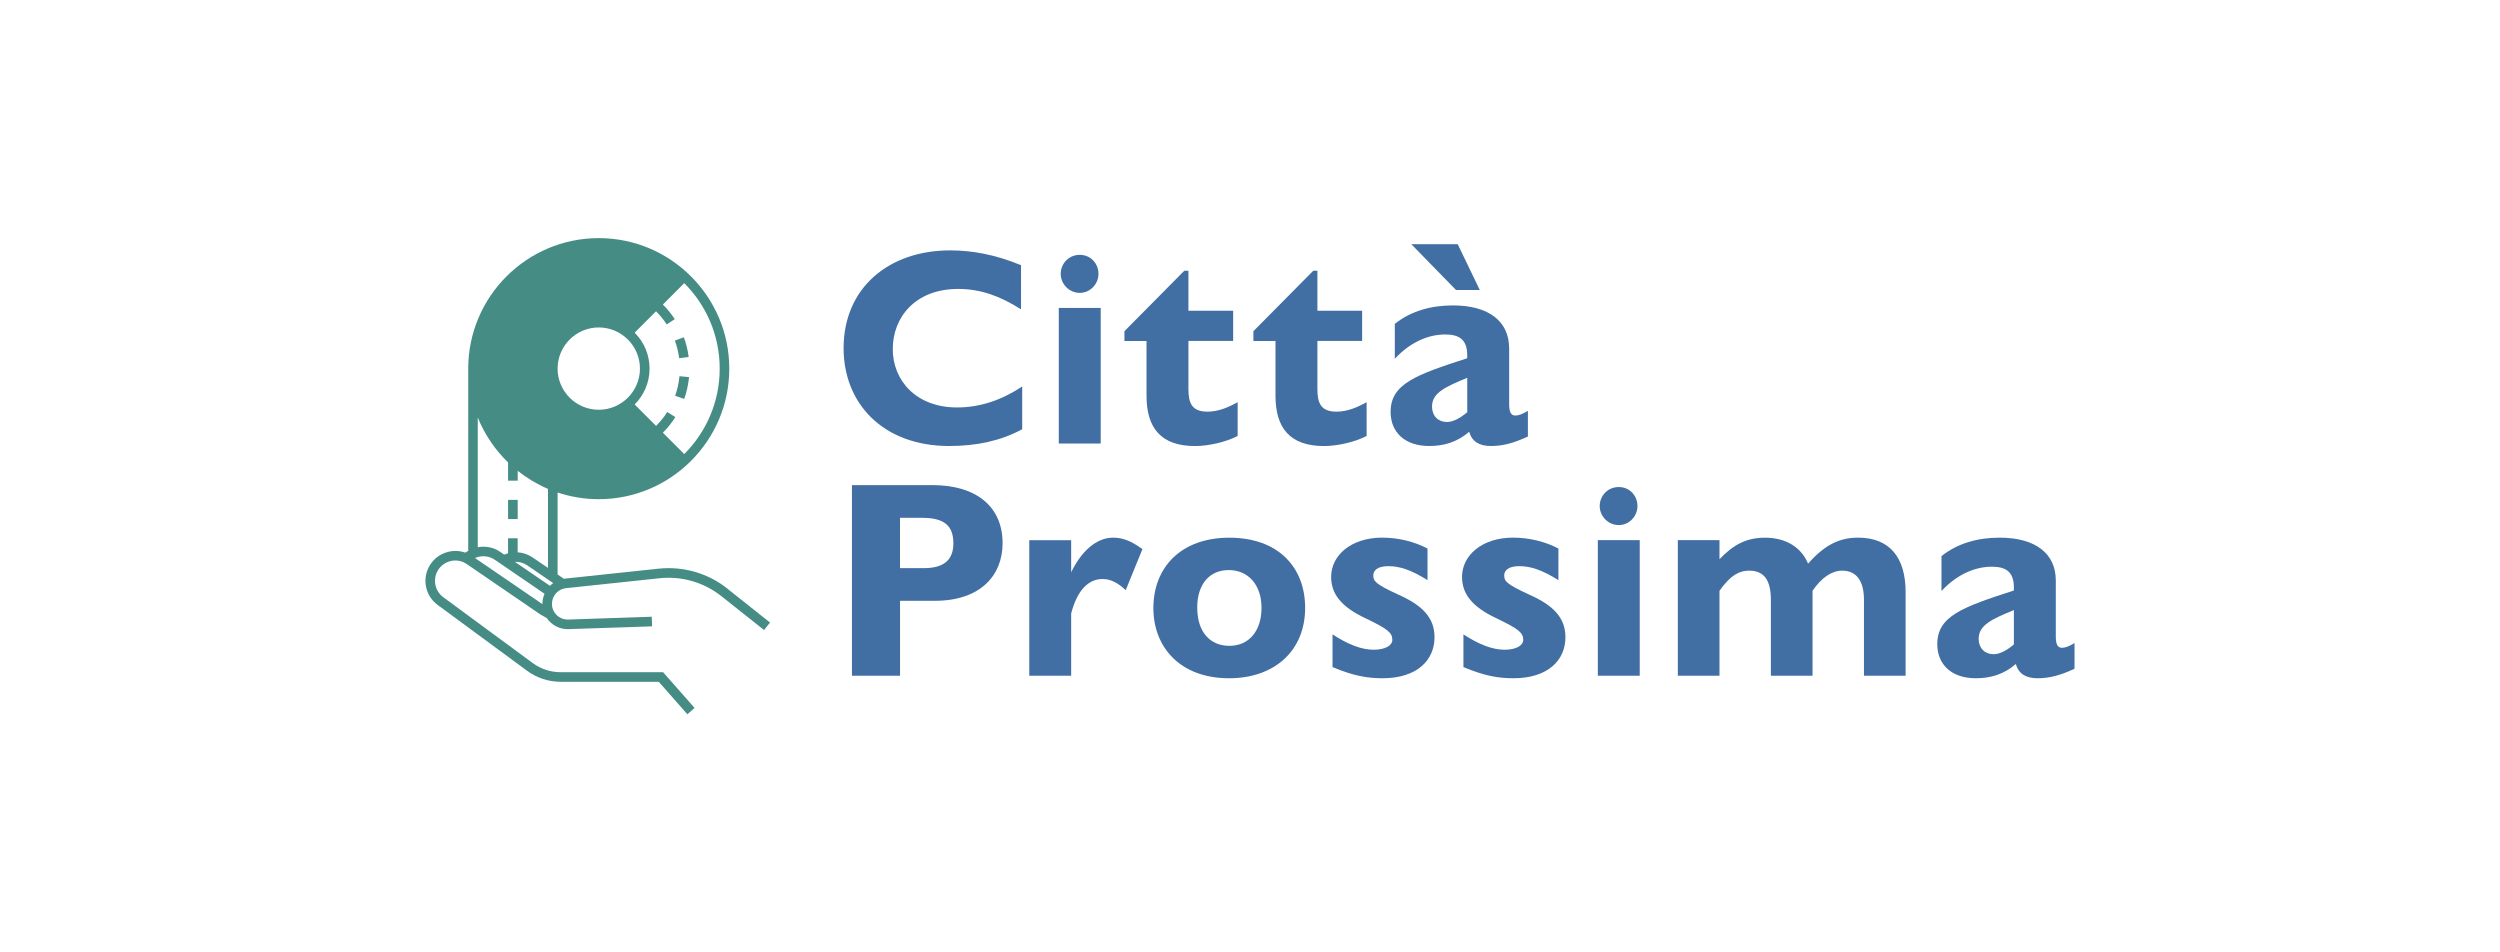 <?xml version="1.0" encoding="UTF-8"?>
<svg id="Livello_1" xmlns="http://www.w3.org/2000/svg" viewBox="0 0 595.28 226.77">
  <defs>
    <style>
      .cls-1 {
        fill: #426fa3;
      }

      .cls-2 {
        fill: #458c84;
      }
    </style>
  </defs>
  <path class="cls-2" d="M173.27,140.2c-4.68-3.72-10.53-5.41-16.48-4.79l-22.23,2.36c-.09,0-.18.03-.28.05l-1.51-1.03v-19.52c3.08,1.03,6.38,1.59,9.8,1.59,17.14,0,31.08-13.94,31.08-31.08s-13.94-31.08-31.08-31.08-31.08,13.94-31.08,31.08v43.38c-.23.14-.47.27-.69.43-3.03-1.07-6.49.05-8.3,2.77-2.11,3.17-1.36,7.43,1.71,9.68l21.28,15.67c2.34,1.72,5.12,2.63,8.02,2.63h23.35l6.81,7.74,1.72-1.51-7.5-8.51h-24.39c-2.42,0-4.72-.76-6.67-2.19l-21.28-15.67c-2.08-1.53-2.59-4.42-1.16-6.58,1.32-1.99,3.95-2.72,6.1-1.69.23.11.45.24.65.38l5.26,3.6,9.52,6.51,1.06.73,1.71,1.17,1.51.86c1.12,1.63,2.98,2.63,4.96,2.63h0l20.11-.67-.08-2.29-19.89.67h-.14c-1.3,0-2.53-.69-3.2-1.81h0c-.26-.43-.43-.91-.5-1.42h0s-.01-.11-.01-.11c-.01-.13-.02-.25-.02-.38,0-.76.22-1.5.65-2.14h0c.52-.76,1.3-1.31,2.19-1.52h0c.16-.04.33-.07.5-.09l22.23-2.36c5.35-.57,10.61.96,14.82,4.3l10.11,8.03,1.42-1.79-10.11-8.03ZM156.22,74.13c.95.95,1.8,1.99,2.53,3.12l1.92-1.25c-.82-1.26-1.77-2.43-2.83-3.49l5.09-5.09c5.21,5.21,8.44,12.41,8.44,20.35s-3.23,15.14-8.44,20.35l-5.09-5.09c1.12-1.12,2.13-2.37,2.97-3.71l-1.93-1.22c-.76,1.2-1.65,2.31-2.66,3.31l-5.1-5.1c2.19-2.19,3.55-5.21,3.55-8.55s-1.36-6.36-3.55-8.55l5.1-5.1ZM142.57,77.97c5.41,0,9.81,4.4,9.81,9.8s-4.4,9.8-9.81,9.8-9.8-4.4-9.8-9.8,4.4-9.8,9.8-9.8ZM113.77,99.44c1.65,4.05,4.12,7.68,7.21,10.67v4.34h2.29v-2.34c2.19,1.74,4.61,3.19,7.21,4.3v18.82l-3.65-2.49c-1.08-.74-2.31-1.15-3.57-1.23v-3.34h-2.29v3.58c-.31.08-.61.19-.91.31l-.97-.66c-1.59-1.09-3.52-1.44-5.33-1.1v-30.85ZM129.16,143.85l-.87-.59-1.06-.73-9.52-6.51-4.61-3.15c1.5-.67,3.3-.55,4.71.41l1.5,1.02,10.35,7.08c-.33.77-.51,1.59-.51,2.44h0s0,.02,0,.02ZM130.11,144.48h0s.24-.03.24-.03l-.24.03ZM130.95,139.49l-8.34-5.7c1.03-.05,2.06.23,2.94.83l6.17,4.22c-.27.19-.53.41-.77.65ZM123.27,123.6h-2.29v-4.57h2.29v4.57ZM161.79,89.58l2.28.21c-.02.17-.03.35-.06.52-.19,1.6-.56,3.17-1.09,4.68l-2.16-.76c.48-1.35.81-2.76.98-4.2.02-.16.03-.31.05-.46ZM161.72,85.28c-.19-1.43-.53-2.83-1.03-4.18l2.14-.79c.56,1.51.95,3.08,1.15,4.68l-2.27.3Z"/>
  <g>
    <path class="cls-1" d="M243.12,63.14v10.52c-5.12-3.26-9.78-4.86-14.97-4.86-10.25,0-15.57,6.79-15.57,14.31s5.59,13.91,15.31,13.91c5.46,0,10.58-1.73,15.51-4.99v10.18c-5.06,2.73-10.78,3.99-17.37,3.99-15.84,0-25.16-10.18-25.16-23.29,0-14.38,10.78-23.29,25.36-23.29,5.26,0,10.78,1,16.9,3.53Z"/>
    <path class="cls-1" d="M262.09,73.33v32.28h-9.98v-32.28h9.98ZM261.56,65.21c0,2.46-2,4.53-4.46,4.53s-4.53-2.06-4.53-4.53,1.93-4.53,4.53-4.53,4.46,2.06,4.46,4.53Z"/>
    <path class="cls-1" d="M281.98,64.47h1v9.52h10.65v7.19h-10.65v11.45c0,3.33.8,5.39,4.53,5.39,2.6,0,4.93-1,7.19-2.26v8.05c-2.8,1.46-6.99,2.4-10.12,2.4-8.12,0-11.58-4.26-11.58-11.98v-13.04h-5.26v-2.33l14.24-14.38Z"/>
    <path class="cls-1" d="M312.69,64.47h1v9.52h10.65v7.19h-10.65v11.45c0,3.33.8,5.39,4.53,5.39,2.6,0,4.93-1,7.19-2.26v8.05c-2.8,1.46-6.99,2.4-10.12,2.4-8.12,0-11.58-4.26-11.58-11.98v-13.04h-5.26v-2.33l14.24-14.38Z"/>
    <path class="cls-1" d="M359.35,82.91v13.31c0,1.53.27,2.73,1.46,2.73.8,0,1.66-.33,3-1.13v6.12c-3.46,1.6-5.99,2.26-8.79,2.26s-4.53-1.06-5.19-3.39c-2.86,2.46-5.99,3.39-9.52,3.39-5.86,0-9.19-3.33-9.19-8.12,0-6.66,5.92-8.79,18.24-12.78v-.73c0-3.79-2-4.93-5.26-4.93-4.26,0-8.52,2.06-11.98,5.79v-8.32c3.86-3.06,8.65-4.39,13.84-4.39,8.72,0,13.38,3.93,13.38,10.18ZM347.1,58.15l5.26,10.91h-5.66l-10.65-10.91h11.05ZM344.51,100.48c1.46,0,3.13-.87,4.86-2.33v-8.19c-5.12,2.13-8.39,3.53-8.39,6.86,0,2.2,1.46,3.66,3.53,3.66Z"/>
    <path class="cls-1" d="M222.02,115.51c10.38,0,16.71,5.06,16.71,13.84,0,7.52-5.12,13.71-16.17,13.71h-8.25v17.84h-11.45v-45.39h19.17ZM214.3,135.28h5.72c5.06,0,6.99-2.26,6.99-5.92,0-4.26-2.26-6.06-7.45-6.06h-5.26v11.98Z"/>
    <path class="cls-1" d="M272.03,130.75l-3.99,9.78c-1.8-1.73-3.59-2.66-5.46-2.66-3.46,0-6.06,2.66-7.52,8.19v14.84h-9.98v-32.28h9.98v7.65c2.4-4.99,5.99-8.25,9.98-8.25,2.33,0,4.33.8,6.99,2.73Z"/>
    <path class="cls-1" d="M310.77,144.73c0,10.32-7.39,16.77-18.1,16.77-11.78,0-18.04-7.52-18.04-16.7,0-9.65,6.52-16.77,18.1-16.77s18.04,6.99,18.04,16.71ZM285.08,144.73c0,5.66,2.99,9.05,7.65,9.05s7.65-3.53,7.65-9.05-3.2-8.99-7.79-8.99-7.52,3.33-7.52,8.99Z"/>
    <path class="cls-1" d="M329.19,128.02c3.73,0,7.59.93,10.72,2.6v7.52c-3.93-2.46-6.66-3.33-9.32-3.33s-3.59,1.07-3.59,2.2c0,1.33.47,2.06,5.86,4.53,5.72,2.53,8.72,5.46,8.72,10.18,0,5.46-4.13,9.78-12.38,9.78-3.53,0-6.86-.53-11.91-2.66v-7.79c3.66,2.4,6.92,3.66,9.78,3.66s4.46-1.06,4.46-2.33c0-1.73-1.07-2.6-6.32-5.13-5.99-2.8-8.25-5.92-8.25-9.92,0-4.92,4.53-9.32,12.25-9.32Z"/>
    <path class="cls-1" d="M360.36,128.02c3.73,0,7.59.93,10.72,2.6v7.52c-3.93-2.46-6.66-3.33-9.32-3.33s-3.59,1.07-3.59,2.2c0,1.33.47,2.06,5.86,4.53,5.72,2.53,8.72,5.46,8.72,10.18,0,5.46-4.13,9.78-12.38,9.78-3.53,0-6.86-.53-11.91-2.66v-7.79c3.66,2.4,6.92,3.66,9.78,3.66s4.46-1.06,4.46-2.33c0-1.73-1.07-2.6-6.32-5.13-5.99-2.8-8.25-5.92-8.25-9.92,0-4.92,4.53-9.32,12.25-9.32Z"/>
    <path class="cls-1" d="M390.44,128.62v32.28h-9.98v-32.28h9.98ZM389.9,120.5c0,2.46-2,4.53-4.46,4.53s-4.53-2.06-4.53-4.53,1.93-4.53,4.53-4.53,4.46,2.06,4.46,4.53Z"/>
    <path class="cls-1" d="M430.53,134.21c3.93-4.46,7.45-6.19,11.91-6.19,7.52,0,11.31,4.73,11.31,12.98v19.9h-9.92v-18.1c0-4.39-1.73-6.92-5.19-6.92-2.46,0-4.92,1.66-7.05,4.79v20.23h-9.92v-17.97c0-4.79-1.6-7.05-5.19-7.05-2.2,0-4.33.93-7.05,4.79v20.23h-9.92v-32.28h9.92v4.53c3.33-3.46,6.39-5.12,10.85-5.12,4.86,0,8.59,2.2,10.25,6.19Z"/>
    <path class="cls-1" d="M489.51,138.21v13.31c0,1.53.27,2.73,1.46,2.73.8,0,1.66-.33,3-1.13v6.12c-3.46,1.6-5.99,2.26-8.79,2.26s-4.53-1.06-5.19-3.39c-2.86,2.46-5.99,3.39-9.52,3.39-5.86,0-9.18-3.33-9.18-8.12,0-6.66,5.92-8.79,18.24-12.78v-.73c0-3.79-2-4.93-5.26-4.93-4.26,0-8.52,2.06-11.98,5.79v-8.32c3.86-3.06,8.65-4.39,13.84-4.39,8.72,0,13.38,3.93,13.38,10.18ZM474.67,155.78c1.46,0,3.13-.87,4.86-2.33v-8.19c-5.12,2.13-8.39,3.53-8.39,6.85,0,2.2,1.46,3.66,3.53,3.66Z"/>
  </g>
</svg>